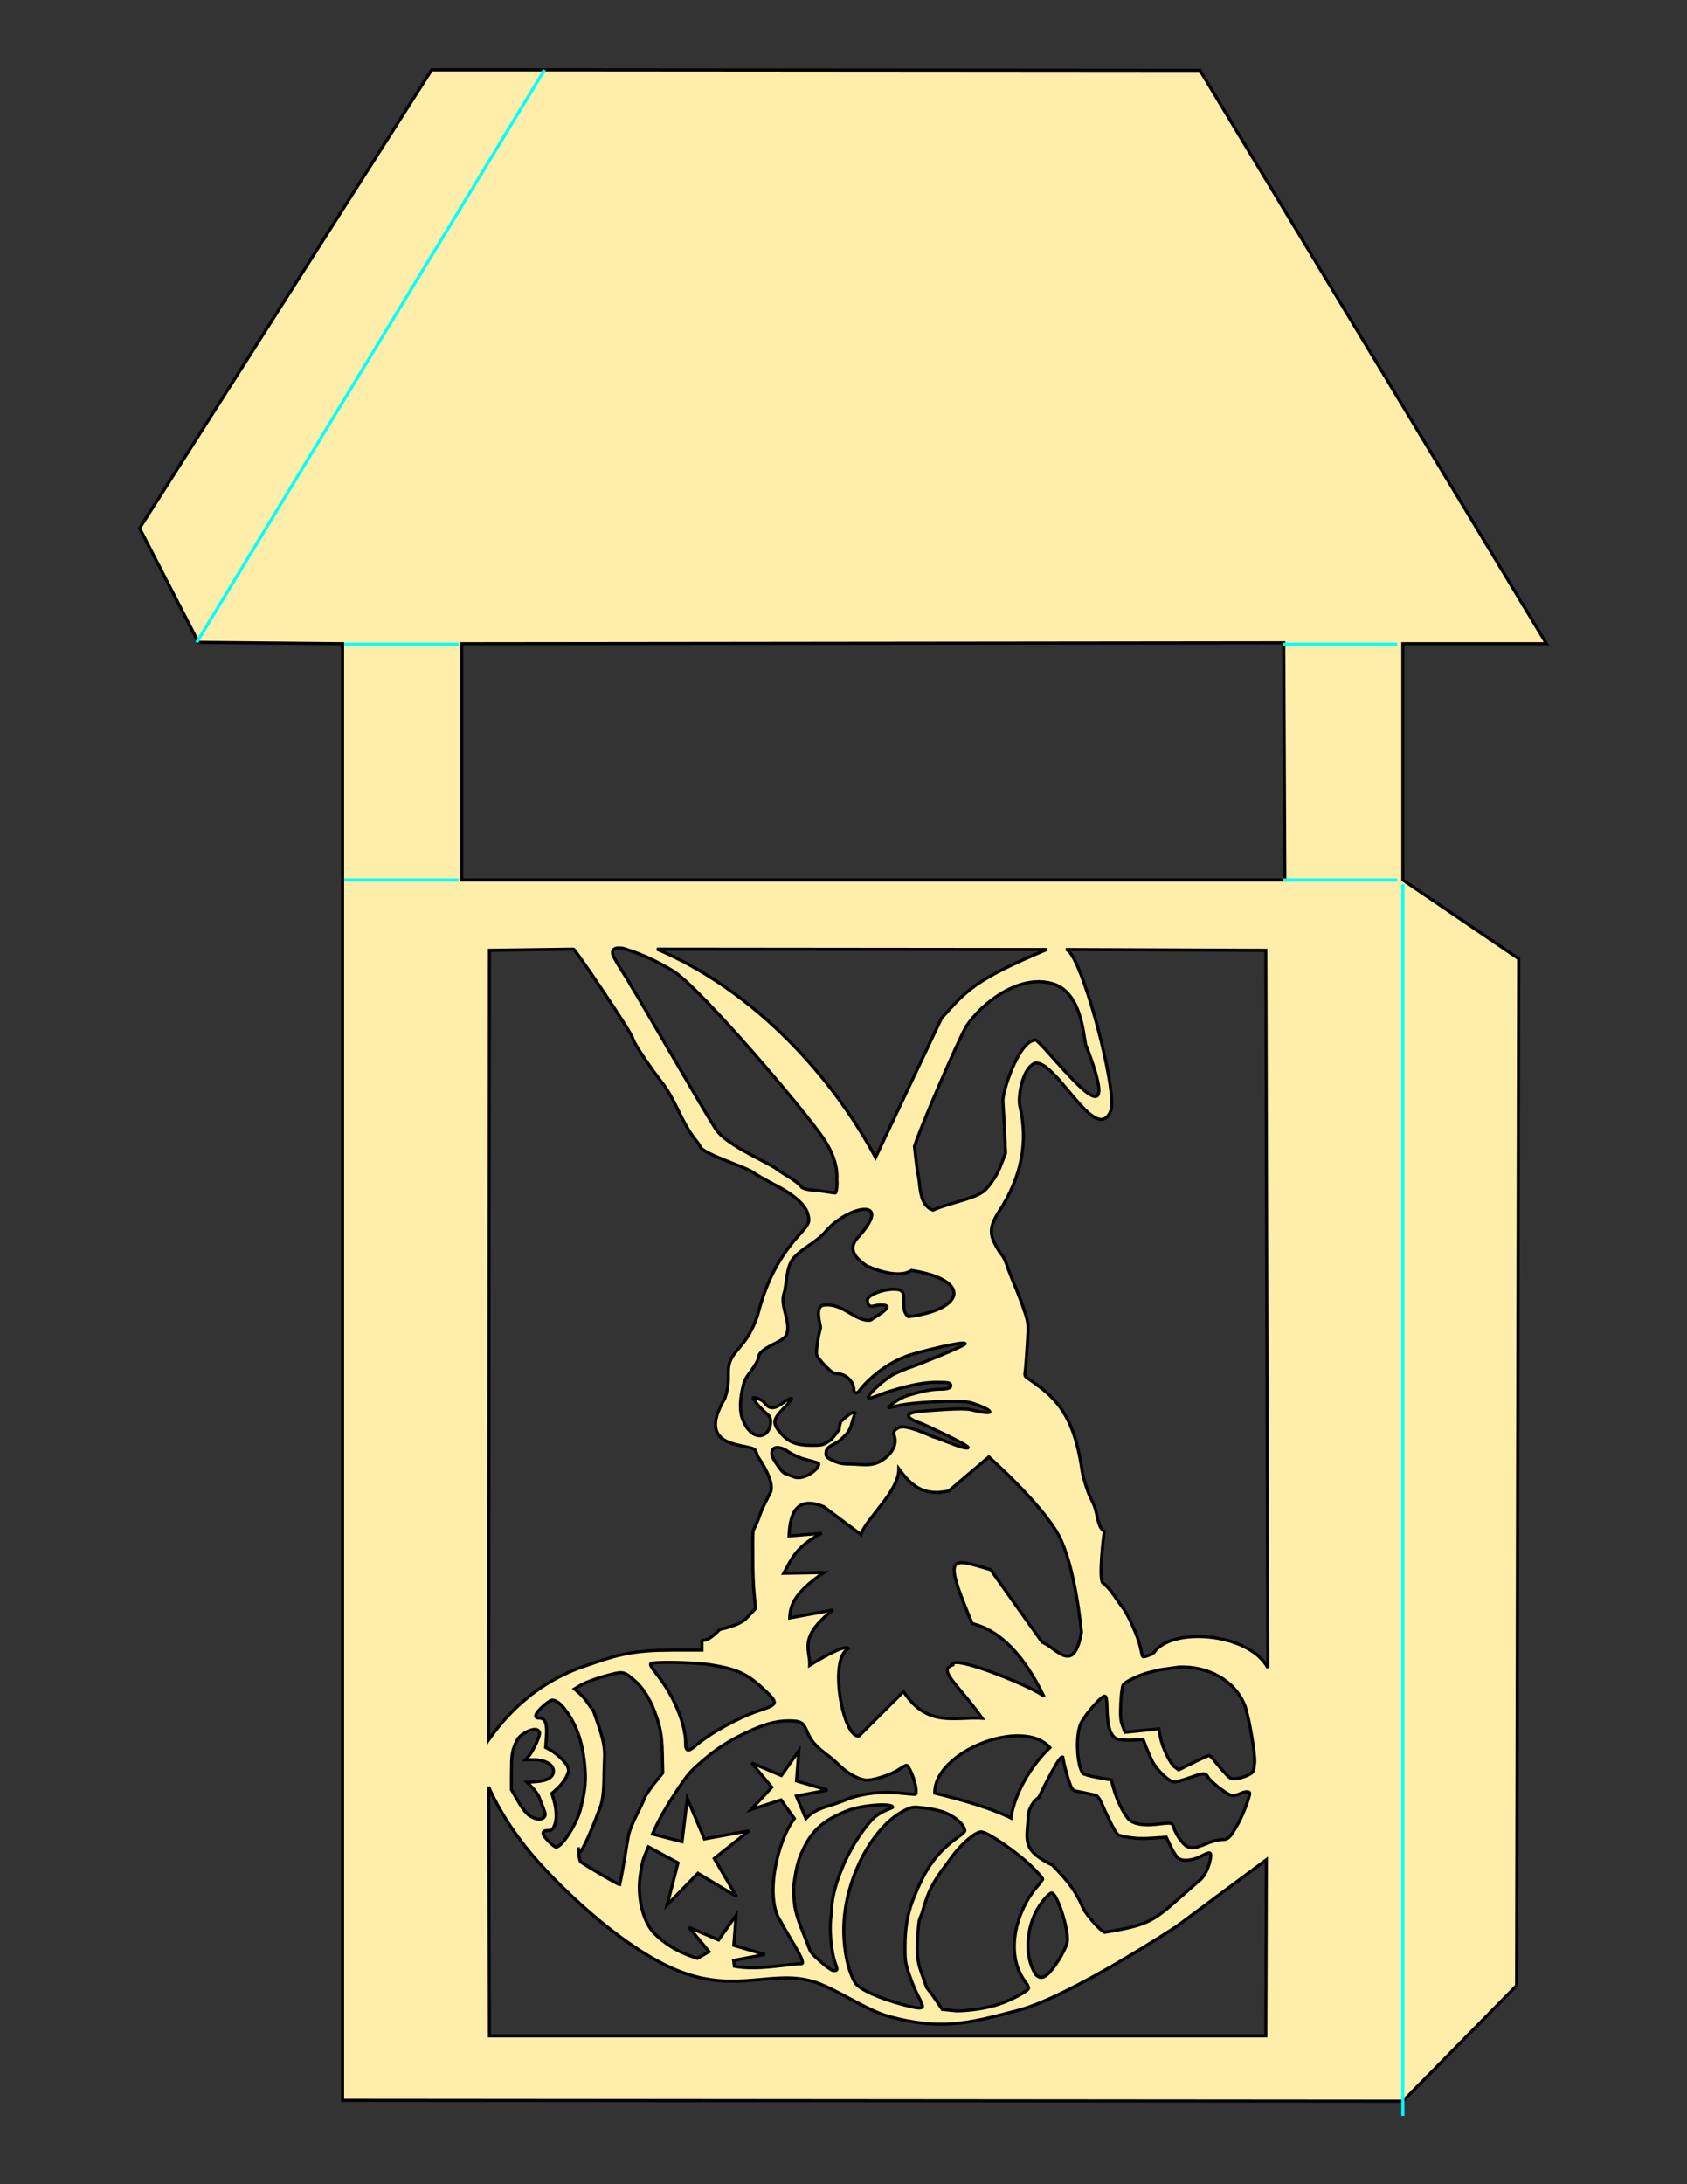 <?xml version="1.0" encoding="UTF-8" standalone="no"?>
<!-- Created with Inkscape (http://www.inkscape.org/) -->

<svg
   xmlns:dc="http://purl.org/dc/elements/1.1/"
   xmlns:cc="http://creativecommons.org/ns#"
   xmlns:rdf="http://www.w3.org/1999/02/22-rdf-syntax-ns#"
   xmlns:svg="http://www.w3.org/2000/svg"
   xmlns="http://www.w3.org/2000/svg"
   xmlns:sodipodi="http://sodipodi.sourceforge.net/DTD/sodipodi-0.dtd"
   xmlns:inkscape="http://www.inkscape.org/namespaces/inkscape"
   width="612pt"
   height="792pt"
   id="svg3066"
   version="1.1"
   inkscape:version="0.92.2 5c3e80d, 2017-08-06"
   sodipodi:docname="lanternLbunny.svg"
   sodipodi:version="0.32"
   inkscape:output_extension="org.inkscape.output.svg.inkscape">
  <rect width="100%" height="100%" fill="#333333" stroke="none"/>
  <defs
     id="defs3068">
    <inkscape:perspective
       sodipodi:type="inkscape:persp3d"
       inkscape:vp_x="0 : 528 : 1"
       inkscape:vp_y="0 : 1066.6667 : 0"
       inkscape:vp_z="816 : 528 : 1"
       inkscape:persp3d-origin="408 : 352 : 1"
       id="perspective260" />
  </defs>
  <sodipodi:namedview
     inkscape:document-units="in"
     pagecolor="#ffffff"
     bordercolor="#666666"
     borderopacity="1.0"
     inkscape:pageopacity="0.0"
     inkscape:pageshadow="2"
     inkscape:zoom="0.74715909"
     inkscape:cx="102.84411"
     inkscape:cy="528"
     inkscape:current-layer="layer1"
     id="namedview3070"
     showgrid="false"
     showguides="true"
     inkscape:guide-bbox="true"
     inkscape:window-width="1680"
     inkscape:window-height="1002"
     inkscape:window-x="0"
     inkscape:window-y="1"
     inkscape:window-maximized="0" />
  <g
     inkscape:label="Layer 1"
     inkscape:groupmode="layer"
     id="layer1">
    <path
       id="path296"
       style="fill:#ffeeaa;fill-rule:evenodd;stroke:#000000;stroke-width:1.5;stroke-linecap:butt;stroke-linejoin:miter;stroke-opacity:1"
       d="m 398.423,728.417 c -12.386,-4.986 -16.36,2.044 -16.76,14.181 l 15.793,-1.289 c -12.664,6.446 -14.765,12.892 -18.371,19.338 l 19.338,-0.322 c -14.572,9.98 -16.257,16.17 -16.437,21.917 l 20.95,-3.868 c -17.053,13.348 -11.038,19.006 -11.281,26.751 0,0 17.404,-10.958 18.694,-8.058 -9.824,4.921 -2.502,43.614 5.157,42.222 l 21.537,-21.471 c 11.41,17.599 25.021,12.098 38.032,12.892 -11.769,-16.581 -21.858,-23.278 -14.181,-25.784 -0.991,-5.705 42.167,12.062 44.155,15.471 -9.522,-19.726 -20.99,-32.054 -34.809,-35.453 -14.363,-34.138 -10.669,-31.802 8.953,-26.008 l 24.889,35.033 c 6.907,2.652 15.27,16.22 19.016,-4.835 0,0 -2.831,-31.438 -10.942,-46.69 -8.111,-15.252 -33.858,-38.075 -33.858,-38.075 l -19.338,16.437 c -12.922,2.94 -18.856,-3.436 -24.173,-10.636 -0.017,11.038 -16.366,24.519 -18.314,31.784 z m 12.194,141.144 c 7.488,-2.614 15.777,-3.516 24.525,-2.668 3.511,0.34 6.803,0.627 7.317,0.636 0.722,0.013 0.847,-0.715 0.55,-3.214 -0.443,-3.737 -3.406,-10.858 -4.517,-10.858 -0.416,0 -2.069,0.903 -3.675,2.006 -3.904,2.682 -13.303,5.628 -16.371,5.131 -4.018,-0.651 -9.012,-3.596 -13.203,-7.786 -5.433,-5.389 -11.147,-7.373 -14.469,-14.782 -2.228,-5.446 -3.162,-6.038 -9.507,-6.038 -6.174,0 -12.218,1.75 -21.377,6.189 -7.664,3.714 -13.5,7.501 -19.52,12.665 -6.403,5.493 -7.281,6.473 -11.955,13.35 -5.57,8.197 -9.773,15.535 -12.835,22.524 l 14.319,3.689 2.548,-20.817 8.284,19.505 21.55,-3.939 -16.802,13.38 10.77,18.382 -18.668,-11.236 -14.893,15.3 5.264,-20.324 -14.322,-7.753 c -2.898,6.615 -2.824,6.729 -3.87,13.15 -1.772,10.875 1.174,23.214 6.884,28.835 4.681,4.608 10.75,8.864 20.668,11.924 l 5.668,-3.229 -9.785,-11.783 14.393,6.12 8.463,-11.943 -1.135,14.565 15.015,4.402 -15.095,2.882 0.372,2.791 c 11.186,2.221 26.59,-1.245 32.584,-1.221 2.439,-0.55 -7.315,-14.564 -10.068,-20.267 -8.126,-11.439 -1.777,-39.138 6.513,-49.892 l -6.433,-9.023 -14.511,4.661 10.03,-10.783 -9.785,-11.783 14.393,6.12 8.463,-11.943 -1.135,14.565 15.015,4.402 -15.095,2.882 4.632,10.902 c 5.681,-5.896 10.556,-5.221 20.805,-9.676 z m 41.523,-2.619 c 27.141,6.511 37.364,12.25 37.345,12.295 -1.358,0.123 2.428,-19.054 18.339,-34.302 -13.114,-15.046 -56.185,2.055 -55.684,22.007 z m 154.724,-14.645 c -0.484,4.434 -0.56,4.575 -3.127,5.883 -1.447,0.737 -3.916,1.51 -5.488,1.718 -2.698,0.357 -3.011,0.215 -5.598,-2.528 -1.507,-1.599 -3.725,-4.19 -4.928,-5.758 -1.203,-1.568 -2.516,-2.851 -2.918,-2.851 -0.402,0 -3.869,1.557 -7.704,3.46 l -6.973,3.46 -1.814,-1.332 c -2.356,-1.729 -6.109,-9.46 -7.052,-14.525 l -0.741,-3.981 -4.401,0.455 c -2.421,0.25 -6.1,0.628 -8.176,0.841 l -3.775,0.386 -1.181,-3.088 c -0.956,-2.498 -1.124,-4.533 -0.884,-10.652 0.164,-4.16 0.67,-8.25 1.125,-9.089 0.977,-1.802 8.567,-5.117 12.158,-6.003 l 5.834,-1.44 9.194,-1.29 c 13.939,-0.457 26.096,6.27 31.109,17.214 0.916,2 1.531,3.986 1.366,4.415 0.918,1.483 4.432,20.527 3.975,24.706 z M 331.669,843.18 c 0,-9.719 -5.764,-23.531 -14.163,-33.939 -2.297,-2.846 -3.201,-4.465 -2.748,-4.918 1.033,-1.031 20.298,-0.72 28.103,0.454 13.936,2.096 18.941,4.484 28.089,13.402 5.405,5.269 5.144,5.898 -3.67,8.843 -10.358,3.461 -23.635,10.776 -30.908,17.028 -3.433,2.951 -4.703,2.716 -4.703,-0.871 z m -74.389,35.348 c -2.43,-1.196 -4.272,-3.443 -7.63,-9.306 l -2.306,-4.025 0.04,-8.722 c 0.034,-7.451 0.265,-9.293 1.582,-12.639 1.261,-3.204 2.111,-4.278 4.663,-5.898 3.786,-2.402 7.032,-2.44 7.366,-0.087 0.24,1.688 -3.287,9.097 -5.432,11.411 l -1.4,1.51 3.981,0.01 c 5.345,0.015 9.265,2.12 9.561,5.133 0.303,3.094 -2.831,5.123 -8.464,5.482 l -4.284,0.272 2.52,2.576 c 1.386,1.417 2.897,3.569 3.359,4.782 0.461,1.213 1.381,3.61 2.043,5.325 1.009,2.615 1.059,3.293 0.311,4.193 -1.124,1.352 -3.139,1.345 -5.91,-0.02 z m 7.919,11.542 c -3.309,-3.367 -3.336,-5.082 -0.079,-5.082 1.707,0 2.196,-0.399 3.09,-2.516 1.195,-2.831 1.058,-7.463 -0.364,-12.312 l -0.905,-3.087 2.761,-2.491 c 1.519,-1.37 3.416,-3.841 4.216,-5.491 1.253,-2.585 1.341,-3.274 0.637,-4.972 -0.913,-2.2 -5.374,-6.45 -8.552,-8.147 l -2.077,-1.109 0.371,-5.407 c 0.428,-6.235 -0.604,-8.813 -3.528,-8.813 -2.723,0 -2.021,-2.239 1.768,-5.641 1.888,-1.695 3.929,-3.071 4.535,-3.058 1.903,0.041 3.942,1.547 6.332,4.677 5.276,6.907 8.206,15.05 9.346,25.972 0.832,7.974 0.43,12.542 -1.939,21.995 -1.833,7.313 -8.999,18.45 -11.872,18.45 -0.451,0 -2.133,-1.336 -3.739,-2.969 z m 52.195,-29.007 3.188,-3.913 -0.193,-8.957 c -0.203,-9.383 -0.943,-13.341 -3.974,-21.239 -2.286,-5.956 -5.585,-11.045 -9.249,-14.265 -5.153,-4.529 -5.747,-4.68 -12.01,-3.053 -6.594,1.714 -12.09,3.746 -15.077,5.574 l -2.204,1.35 2.465,2.161 c 1.356,1.189 3.325,3.527 4.375,5.197 1.051,1.67 1.916,2.649 1.923,2.177 7.665,20.668 5.562,20.128 5.516,31.934 -0.017,5.213 -0.301,10.561 -1.384,14.482 -2.305,6.454 -7.028,18.408 -9.773,22.467 -1.345,1.989 -1.324,-1.724 -1.222,-1.656 0.102,0.068 0.107,6.179 1.278,6.986 3.124,2.152 17.748,10.831 18.724,10.844 1.93,-9.02 3.007,-17.09 4.125,-23.225 1.118,-6.135 6.603,-14.597 8.127,-19.319 1.197,-1.998 3.611,-5.393 5.364,-7.546 z m 256.785,31.664 c -2.097,-1.149 -5.143,-5.408 -6.348,-8.878 -0.976,-2.81 -0.727,-2.756 -8.527,-1.836 -6.335,0.748 -11.215,-0.166 -13.409,-2.511 -2.418,-2.585 -5.621,-9.112 -7.174,-14.618 l -1.223,-4.338 -6.618,-1.186 c -3.64,-0.653 -6.867,-1.569 -7.171,-2.036 -2.895,-4.449 -3.475,-17.987 -1.02,-23.832 1.692,-4.029 10.16,-13.762 11.701,-13.45 0.791,0.16 1.026,1.538 1.124,6.576 0.164,8.494 1.787,13.102 4.984,14.156 1.231,0.406 4.539,0.632 7.349,0.503 l 5.11,-0.235 1.295,3.355 c 0.712,1.845 2.059,4.944 2.993,6.888 2.068,4.303 8.267,10.221 10.706,10.221 0.924,0 4.249,-0.906 7.39,-2.013 6.988,-2.463 7.812,-2.484 9.018,-0.232 1.126,2.104 8.895,8.143 11.228,8.727 0.934,0.234 2.607,-0.059 3.93,-0.689 2.785,-1.326 4.946,-1.417 4.946,-0.208 0,1.903 -3.376,10.66 -5.658,14.677 -3.916,6.893 -4.62,7.573 -7.911,7.637 -1.591,0.031 -4.707,0.831 -6.924,1.778 -5.44,2.323 -7.712,2.681 -9.79,1.543 z m -60.038,-42.794 c 0.62,3.494 1.996,8.634 3.325,12.415 0.787,2.238 1.553,3.278 2.569,3.484 5.154,1.046 9.008,1.876 10.082,2.173 0.684,0.189 1.849,1.748 2.59,3.464 3.98,9.216 7.301,15.454 8.397,15.766 5.069,1.446 9.845,1.877 16.092,1.452 l 6.921,-0.471 2.094,4.376 c 1.151,2.407 2.703,4.926 3.447,5.599 2,1.806 6.802,1.512 11.099,-0.68 4.269,-2.178 4.896,-2.213 4.886,-0.278 -0.009,1.871 -1.666,9.569 -6.381,12.695 -21.444,18.675 -20.494,20.252 -44.986,24.305 -3.592,-1.971 -9.72,-10.064 -10.382,-11.673 -3.038,-7.37 -6.681,-12.496 -14.75,-20.761 -14.527,-7.123 -12.669,-11.498 -11.818,-22.564 -0.441,-4.597 3.52,-9.716 4.999,-10 2.145,-4.226 11.153,-23.045 11.816,-19.302 z m -117.341,98.341 c -5.802,-5.2 -4.115,-3.415 -7.724,-12.324 -4.389,-10.835 -5.384,-14.58 -5.122,-24.798 1.061,-5.939 1.12,-11.194 6.281,-20.372 5.161,-9.178 13.124,-12.652 19.171,-15.189 6.82,-2.861 22.377,-4.138 22.377,-1.836 0,0.386 -5.883,1.938 -9.486,5.481 -12.698,13.47 -20.735,35.665 -19.998,45.515 -1.435,6.099 -0.479,18.641 1.896,24.878 1.021,2.682 0.902,3.123 -0.845,3.123 -0.973,0 -3.43,-1.679 -6.551,-4.477 z m 104.173,6.36 c -6.033,-9.481 -4.082,-23.167 0.789,-31.608 2.218,-3.794 5.792,-7.847 6.919,-7.846 2.084,10e-4 6.562,12.019 7.472,20.051 0.39,3.442 0.21,4.296 -1.757,8.324 -1.206,2.469 -3.592,6.227 -5.303,8.352 -3.601,4.472 -5.753,5.194 -8.12,2.727 z m -64.15,14.578 c -11.62,-3.05 -21.285,-7.475 -23.21,-10.625 -3.373,-5.522 -5.566,-15.913 -5.494,-26.028 0.171,-23.887 14.052,-50.271 30.384,-57.749 2.799,-1.282 3.482,-1.329 9.207,-0.641 3.586,0.431 7.678,1.411 9.743,2.332 8.893,3.967 9.259,8.592 9.259,8.592 0,0.465 -1.63,1.967 -3.623,3.338 -11.853,8.433 -16.835,18.048 -22.012,31.446 -2.251,6.405 -3.241,12.573 -3.316,20.668 -0.066,7.149 0.118,8.412 2.071,14.219 1.179,3.506 3.182,8.281 4.451,10.612 1.269,2.331 2.132,4.52 1.919,4.864 -0.588,0.95 -2.746,0.714 -9.379,-1.027 z m 14.515,-4.209 4.446,6.492 6.879,0.7 c 6.547,-0.014 14.908,-1.341 20.676,-3.281 6.016,-2.024 13.925,-6.271 14.173,-7.612 0.12,-0.647 -0.798,-2.362 -2.04,-3.811 -9.659,-13.695 -3.447,-34.189 5.956,-45.111 1.607,-1.806 2.921,-3.589 2.921,-3.962 0,-0.373 -2.192,-2.873 -4.871,-5.556 -6.946,-6.955 -21.761,-17.203 -24.869,-17.203 -2.567,0 -8.992,5.055 -14.028,11.892 l -2.99,4.105 c -6.004,7.818 -8.77,12.749 -11.503,22.996 l -1.495,3.856 c -2.266,19.985 -0.249,20.873 3.629,32.39 z M 419.105,611.946 c -8.052,-5.484 -7.948,-9.798 -3.72,-14.109 17.528,-19.635 -6.06,-14.772 -16.381,-2 -4.467,4.968 -10.664,7.378 -15.127,12.363 -3.89,4.651 -3.203,12.847 -4.684,17.209 -2.054,6.052 3.684,14.084 1.19,19.967 -1.545,3.644 -12.832,5.945 -13.503,10.727 -0.544,3.875 -5.947,8.804 -6.923,12.125 -2.438,8.298 -2.176,14.473 -0.725,18.092 4.281,10.683 12.407,9.305 13.422,2.334 0.388,-2.669 -0.318,-3.871 -1.267,-4.682 -3.909,-3.339 -8.047,-8.31 -6.917,-8.31 0.678,0 4.102,0.736 5.615,2.875 1.503,2.125 3.917,3.092 7.677,0.373 5.859,-4.235 6.797,-3.603 1.932,1.303 -6.05,6.101 -6.291,7.864 -1.779,12.995 3.508,3.989 7.629,5.598 14.343,5.599 5.745,8.4e-4 5.887,-0.039 9.743,-2.755 0,0 2.292,-2.665 3.867,-4.866 0.113,-1.713 0.739,-4.119 1.085,-4.119 0.346,0 5,-5.241 6.66,-3.976 -2.698,8.131 -1.713,8.223 -7.111,13.089 -1.293,1.19 -3.585,2.083 -4.786,2.904 -1.64,1.121 -2.184,1.99 -2.184,3.491 0,1.755 0.429,2.198 3.528,3.638 v -2e-4 c 2.693,1.252 4.64,1.638 8.231,1.632 6.314,-0.011 11.929,2.046 18.206,-4.1 4.31,-4.221 3.529,-7.882 3.181,-9.263 -0.364,-1.448 -1.135,-2.711 2.028,-4.257 3.599,-1.76 14.713,3.697 16.733,4.471 2.243,0.365 16.022,6.709 16.878,5.167 -0.316,-1.638 -22.363,-11.574 -22.363,-11.574 -6.445,-2.115 -10.67,-5.086 0,-6 6.46,-0.553 19.787,-1.646 23.595,-0.764 14.096,3.561 10.346,-0.198 0.002,-3.379 -4.913,-1.475 -28.722,-0.188 -34.912,1.398 -2.679,0.686 -4.871,1.158 -4.871,1.049 10e-6,-0.524 4.489,-4.409 9.207,-5.866 7.046,-2.176 11.662,-3.074 15.854,-3.087 3.995,-0.012 5.551,-0.725 4.957,-2.27 -0.338,-0.878 -1.55,-1.074 -6.649,-1.073 -6.048,9.8e-4 -12.2,1.173 -22.698,4.322 -5.212,1.564 -9.795,4.045 -10.385,3.091 -0.722,-1.166 7.579,-8.838 12.16,-11.238 2.165,-1.135 5.978,-2.728 8.472,-3.542 3.508,-1.144 26.194,-10.279 26.194,-11.275 10e-6,-1.63 -20.558,3.537 -26.194,5.275 -10.864,3.351 -20.361,11.308 -24.927,17.317 -1.356,1.785 -2.79,1.434 -2.789,-0.683 0,-3.491 -3.865,-7.307 -7.402,-7.307 -0.782,0 -1.965,-0.291 -2.63,-0.646 -2.183,-1.167 -7.47,-6.962 -7.895,-8.654 -0.4,-1.593 0.496,-7.918 1.82,-12.84 0.347,-1.291 -3.216,-10.458 1.583,-11.099 9.412,-1.257 15.202,8.183 22.633,7.246 2.808,-2.013 13.601,-7.746 4.206,-7.345 -2.765,0.118 -5.029,2.186 -5.754,-1.89 -0.568,-3.197 9.754,-6.528 15.038,-5.498 5.284,1.03 -0.085,9.11 4.821,13.059 27.578,-3.477 30.612,-17.79 1.526,-22.376 -7.23,4.781 -21.81,-2.268 -21.81,-2.268 z M 305.998,501.865 c 1.083,3.722 10.438,16.643 13.217,20.235 7.476,9.019 10.246,20.503 17.526,29.398 0.544,0.543 1.477,1.939 2.073,3.104 1.726,3.367 21.758,9.587 25.086,11.994 1.673,1.21 6.517,3.979 10.765,6.154 9.322,4.773 14.91,9.706 16.107,14.218 1.007,3.798 0.654,4.672 -3.93,9.723 -9.9,10.909 -16.149,22.852 -20.255,38.718 -0.43,1.661 -1.843,5.133 -3.14,7.716 -4.654,9.269 -11.216,11.486 -11.14,19.895 0.06,6.66 -0.173,8.45 -1.708,13.083 -15.284,25.662 12.977,21.312 14.877,25.211 1.62,4.025 0.604,2.127 1.067,2.865 0.725,1.157 8.576,12.229 6.069,17.436 -1.599,3.321 -3.685,6.961 -4.636,9.728 -1.418,4.127 -1.962,4.997 -3.704,8.794 -0.317,4.32 -0.069,8.687 -0.116,13.862 -0.047,5.092 0.231,12.5 0.618,16.462 l 0.703,7.205 -4.606,4.855 c -3.259,3.436 -12.686,5.26 -12.686,5.26 -8.454,8.712 -8.669,3.125 -8.669,6.348 v 3.666 l -14.278,0.015 c -17.99,0.019 -25.79,1.861 -40.582,7.088 -27.359,8.599 -42.069,27.487 -48.302,36.307 v -26.491 l 0.388,-355.267 40.681,-0.56 c 0.771,2e-5 27.55,39.455 28.574,42.976 z m 11.749,-42.976 188.565,0.18 c -35.519,14.91 -38.99,20.088 -50.914,33.217 l -31.887,67.311 C 399.434,515.094 360.77,477.078 317.747,458.889 Z m 61.889,253.484 c -0.735,-0.277 -2.179,-1.711 -4.786,-5.819 -1.665,-2.624 -1.595,-3.661 -1.429,-4.832 0.351,-2.48 3.972,-2.545 7.448,-0.133 1.5,1.041 4.419,2.526 6.487,3.3 2.102,0.787 8.562,2.168 8.679,2.765 0.438,2.232 -6.186,7.651 -11.306,6.641 z m 232.638,271.902 0.267,-85.146 -43.21,32.077 c 0,0 -51.51,34.015 -76.687,40.69 -25.177,6.675 -37.65,9.661 -62.483,3.07 -10.643,-2.825 -25.196,-13.068 -35.643,-16.55 -20.287,-6.76 -37.49,5.594 -65.596,-5.25 -28.106,-10.844 -61.69,-43.826 -74.552,-60.028 -12.862,-16.202 -18.015,-29.289 -18.015,-29.289 l 0.388,120.426 z M 557.908,799.415 c -4.922,1.966 -5.142,2.001 -5.463,0.871 l 5.2e-4,7e-5 c -0.131,-0.461 -0.564,-2.399 -0.962,-4.305 -0.904,-4.33 -5.74,-15.21 -8.151,-18.338 -0.995,-1.292 -3.085,-4.243 -4.644,-6.56 -1.559,-2.316 -3.893,-4.883 -5.185,-5.703 -2.228,-1.413 0.2,-22.394 0.652,-24.937 -2.155,-1.867 -2.507,-2.706 -3.958,-9.429 -0.876,-4.059 -2.638,-6.237 -3.916,-9.759 -1.278,-3.522 -2.539,-7.9 -2.803,-9.728 -2.908,-20.156 -8.348,-31.392 -19.407,-40.084 -2.25,-1.768 -5.1,-3.852 -6.335,-4.631 -2.036,-1.285 -2.209,-1.641 -1.855,-3.83 0.214,-1.327 0.666,-7.059 1.004,-12.737 0.61,-10.259 0.602,-10.359 -1.261,-16.102 -1.031,-3.178 -3.217,-8.949 -4.856,-12.823 -1.64,-3.875 -3.389,-8.403 -3.887,-10.064 -0.498,-1.66 -1.577,-3.774 -2.397,-4.696 -0.82,-0.923 -2.316,-3.323 -3.323,-5.335 -2.632,-5.255 -2.147,-8.954 2.015,-15.379 11.039,-17.039 14.29,-33.658 10.056,-51.41 -0.822,-3.445 0.881,-17.89 7.49,-20.496 10.28,-1.318 29.311,40.088 36.533,23.189 3.719,-8.702 -14.684,-78.061 -21.772,-78.061 l 96.792,0.38 1.001,346.92 c -9.183,-17.271 -47.522,-20.014 -55.367,-6.953 z M 387.885,574.113 c -3.458,-4.183 -8.878,-6.119 -13.023,-9.531 -7.136,-4.29 -24.489,-11.745 -28.82,-18.972 -5.181,-7.847 -36.039,-61.434 -41.011,-69.388 -2.687,-4.884 -6.134,-9.387 -8.558,-14.392 -1.421,-4.348 4.046,-3.918 6.725,-2.76 7.91,2.452 15.367,6.14 22.369,10.369 13.774,8.732 63.871,67.806 72.825,81.085 3.927,5.928 6.873,12.754 6.4,19.871 0.287,1.915 -0.159,6.444 -0.789,6.385 -1.403,-0.133 -5.722,-0.754 -7.939,-1.173 -2.716,-0.328 -5.794,-0.09 -8.18,-1.492 z m 56.194,-6.264 c -0.739,-3.587 -1.748,-13.556 -1.748,-13.556 2.314,-7.932 20.078,-49.012 24.877,-57.796 7.177,-11.121 25.496,-25.786 41.925,-20.923 15.513,4.592 14.903,29.371 16.394,30.314 22.202,58.096 -24.104,-6.955 -25.125,-2.981 -7.826,0.887 -15.63,25.11 -15.29,29.618 0.191,2.527 0.559,9.182 0.818,14.789 l 0.471,10.194 -2.219,5.696 c -1.662,4.265 -3.376,7.097 -6.827,11.275 -4.211,5.099 -16.202,6.277 -26.062,10.573 -6.895,-2.391 -5.978,-11.784 -7.217,-17.204 z m 234.488,-142.39 56.015,38.061 -1.006,496.453 -55.009,55.885 -512.869,-0.419 8.6e-4,-704.219 L 96.002,310.558 67.526,255.378 208.785,33.774 h 54.587 L 580.425,34.012 748.024,311.22 h -69.457 z m -455.228,-114.238 -8.7e-4,114.238 h 398.146 l -0.551,-114.673 z" />
    <path
       style="fill:#ffff00;stroke:#00ffff;stroke-width:1.5;stroke-linecap:butt;stroke-linejoin:miter;stroke-opacity:1"
       d="m 221.817,425.458 h -55.358"
       id="path2924"
       inkscape:connector-curvature="0"
       sodipodi:nodetypes="cc" />
    <path
       sodipodi:nodetypes="cc"
       inkscape:connector-curvature="0"
       id="path180"
       d="m 221.817,311.458 h -55.358"
       style="fill:#ffff00;stroke:#00ffff;stroke-width:1.5;stroke-linecap:butt;stroke-linejoin:miter;stroke-opacity:1" />
    <path
       sodipodi:nodetypes="cc"
       inkscape:connector-curvature="0"
       id="path182"
       d="M 675.817,425.458 H 620.459"
       style="fill:#ffff00;stroke:#00ffff;stroke-width:1.5;stroke-linecap:butt;stroke-linejoin:miter;stroke-opacity:1" />
    <path
       style="fill:#ffff00;stroke:#00ffff;stroke-width:1.5;stroke-linecap:butt;stroke-linejoin:miter;stroke-opacity:1"
       d="M 675.817,311.458 H 620.459"
       id="path184"
       inkscape:connector-curvature="0"
       sodipodi:nodetypes="cc" />
    <path
       style="fill:none;fill-rule:evenodd;stroke:#00ffff;stroke-width:1.5;stroke-linecap:butt;stroke-linejoin:miter;stroke-opacity:1"
       d="M 678.566,427.458 V 1022.952"
       id="path191"
       inkscape:connector-curvature="0" />
    <path
       style="fill:none;fill-rule:evenodd;stroke:#00ffff;stroke-width:1.5;stroke-linecap:butt;stroke-linejoin:miter;stroke-opacity:1"
       d="M 95.159,310.561 263.372,33.774"
       id="path186"
       inkscape:connector-curvature="0"
       sodipodi:nodetypes="cc" />
    <g
       id="g5130-0-6-9"
       transform="matrix(-1.492,-0.641,-0.761,1.218,1156.059,-569.581)"
       inkscape:transform-center-x="37.169074"
       inkscape:transform-center-y="84.306228"
       style="stroke-width:0.988" />
    <rect
       style="display:inline;overflow:visible;visibility:visible;fill:none;stroke:#0000f8;stroke-width:1.5;stroke-linecap:butt;stroke-linejoin:miter;stroke-miterlimit:4;stroke-dasharray:none;stroke-dashoffset:0;stroke-opacity:1;marker:none;enable-background:accumulate"
       id="rect2974"
       width="198.256"
       height="0"
       x="413.33"
       y="336.428" />
    <path
       style="fill:#0000ff;fill-rule:evenodd;stroke:#000000;stroke-width:1.146px;stroke-linecap:butt;stroke-linejoin:miter;stroke-opacity:1"
       d="M -446.982,537.305 V 1062.096 H -52.668 V 537.305 Z m 197.156,11.814 c 16.089,47.554 68.611,74.01 106.801,103.637 -27.443,2.96 -53.744,-0.088 -77.629,-15.809 21.141,42.646 63.972,73.093 109.75,101.881 -36.409,-5.471 -73.997,-1.658 -107.072,-33.375 39.941,86.735 90.133,112.927 136.518,161.604 -46.386,-4.115 -81.596,0.226 -110.457,-26.889 24.179,67.986 72.683,100.948 127.855,146.336 -34.011,-1.829 -55.712,14.802 -112.426,-21.08 -17.66,-15.664 -46.511,-38.446 -53.551,-12.295 v 98.367 h -39.576 v -98.367 c -7.04,-26.151 -35.891,-3.369 -53.551,12.295 -56.714,35.883 -78.415,19.251 -112.426,21.08 55.173,-45.388 103.676,-78.349 127.855,-146.336 -28.861,27.115 -64.071,22.774 -110.457,26.889 46.385,-48.677 96.577,-74.869 136.518,-161.604 -33.076,31.717 -70.663,27.904 -107.072,33.375 45.778,-28.788 88.607,-59.235 109.748,-101.881 -23.885,15.721 -50.184,18.768 -77.627,15.809 38.189,-29.627 90.709,-56.083 106.799,-103.637 z"
       id="path290"
       inkscape:connector-curvature="0"
       sodipodi:nodetypes="ccccccccccccccccccccccccccc" />
    <path
       style="opacity:1;fill:#d40000;fill-opacity:1;stroke:#000000;stroke-width:1.5;stroke-opacity:1"
       d="M -446.982,0.514 V 120.963 l 58.059,-23.074 -18.707,-97.375 z m 48.336,0 60.775,73.271 99.4,-54.813 78.371,31.537 24.613,-49.996 z m 160.176,18.459 -60.697,95.918 70.873,66.385 -15.986,-83.148 29.273,35.264 37.184,-52.945 z m 110.861,-18.459 6.936,63.457 68.006,19.15 V 0.514 Z m 74.941,88.492 -61.365,13.221 13.312,56.045 44.545,-24.543 -66.434,104.895 69.941,65.457 z m -96.686,23.404 -63.709,23.322 48.096,57.938 56.045,-30.879 z m -297.629,33.33 v 79.281 l 15.842,-28.609 -0.16,52.807 51.842,10.053 -50.271,16.166 6.459,52.408 -23.711,-32.842 v 160.035 l 32.664,-9.381 -2.201,-75.18 24.258,39.531 36.1,-58.822 -63.109,-65.342 84.721,24.777 19.27,-42.123 -21.014,-2.625 27.146,-10.779 13.17,-28.787 1.037,23.146 74.098,-29.424 -5.803,-30.18 -99.658,-25.451 -48.197,102.77 -7.273,-113.277 z m 153.014,125.422 2.193,48.932 82.051,12.486 -3.297,-51.305 z m 141.66,21.604 -28.414,60.535 46.635,59.578 78.479,-39.697 -47.604,74.693 50.545,50.906 V 318.191 Z m -57.246,42.471 -77.395,31.275 15.164,92.492 -38.934,-51.912 -46.463,55.443 46.15,56.582 -69.238,-25.482 L -401,525.305 h 235.965 l -3.434,-49.73 -89.316,-16.57 83.367,-29.004 -12.309,-63.908 -18.334,39.061 z m -117.188,50.492 -59.682,33.797 8.199,13.359 65.926,-27.9 z m -120.24,90.383 v 49.193 h 27.344 l 4.057,-42.1 z m 322.521,10.51 -18.031,38.684 h 89.824 v -15.848 z"
       id="rect296"
       inkscape:connector-curvature="0"
       sodipodi:nodetypes="cccccccccccccccccccccccccccccccccccccccccccccccccccccccccccccccccccccccccccccccccccccccccccccccccccccccc" />
  </g>
</svg>
